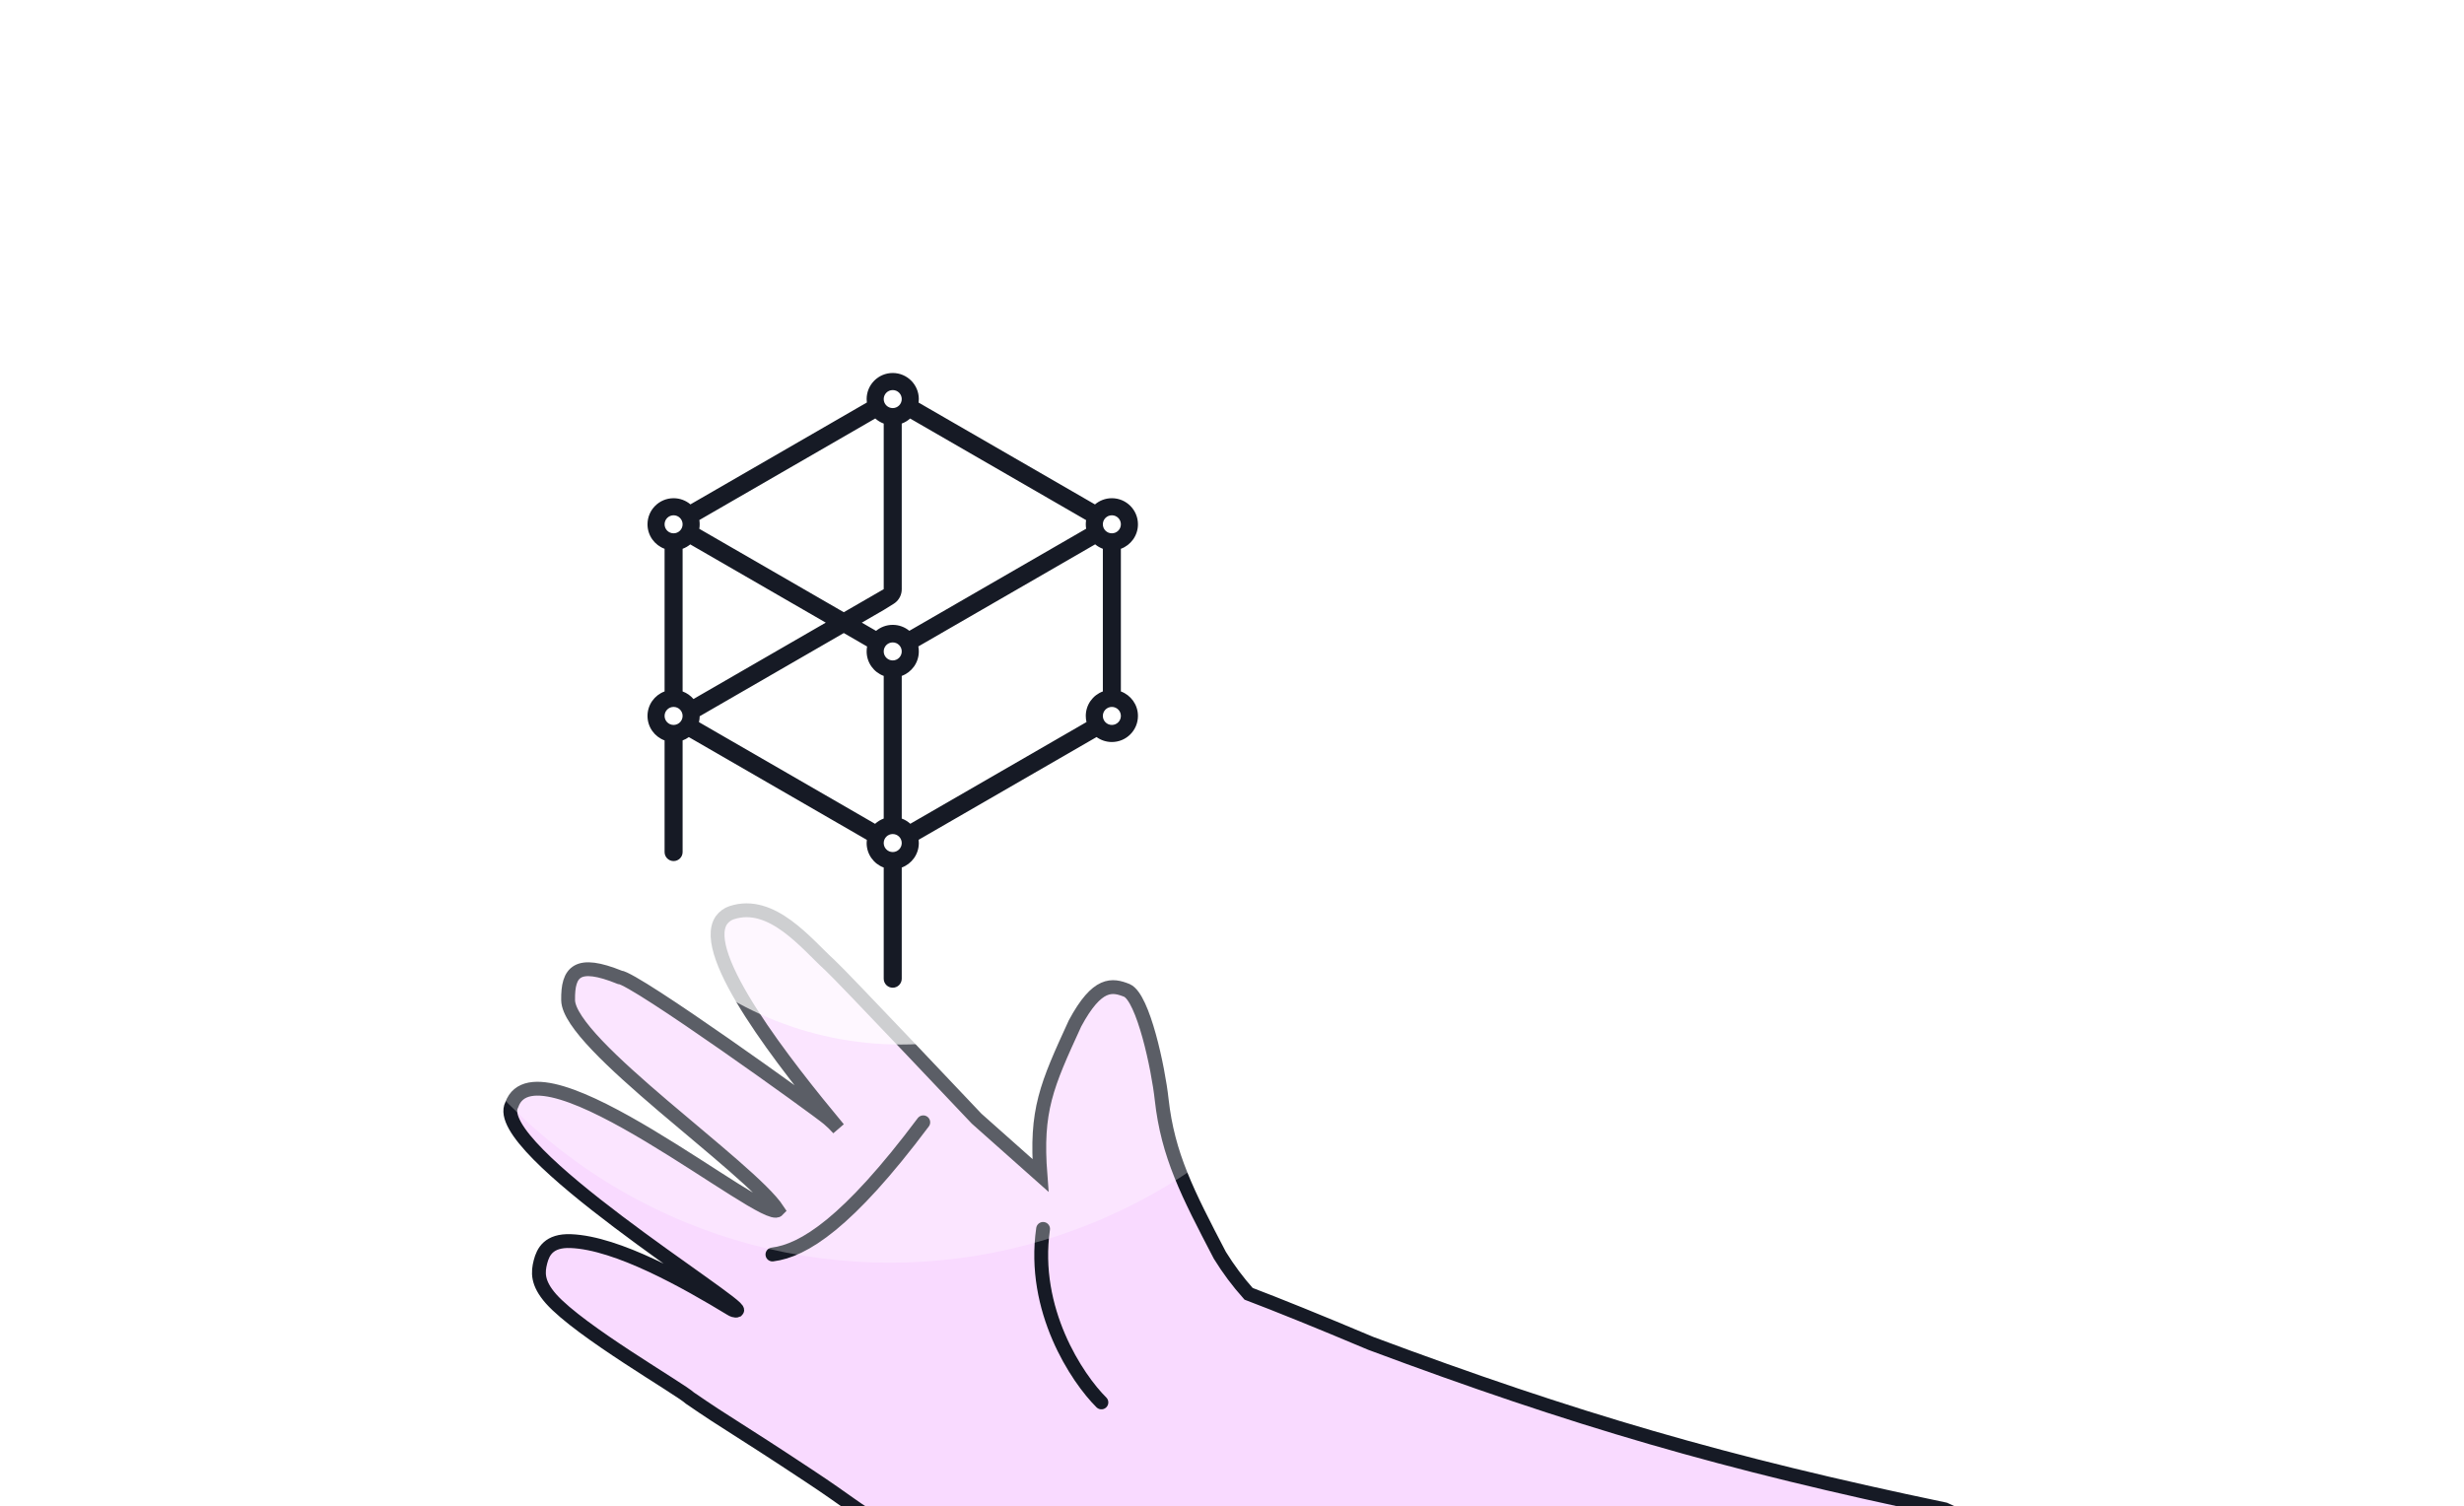 <?xml version="1.0" encoding="UTF-8"?> <svg xmlns="http://www.w3.org/2000/svg" width="589" height="360" viewBox="0 0 589 360" fill="none"><path d="M164.942 334.219C174.45 340.75 175.058 340.652 193.498 352.858C202.468 358.774 205.117 361.222 210.528 364.253C224.632 372.135 238.086 381.268 251.95 389.654C295.646 415.969 304.465 425.581 342.211 445.209C350.096 449.284 356.211 452.235 358.974 453.561C399.505 472.872 441.872 487.141 485.286 496.103C494.609 498.095 502.615 499.362 510.151 500.337C510.151 500.337 532.192 503.533 552.437 504.357C593.515 506.077 625.003 507.356 650.384 490.441C658.499 485.022 689.491 423.641 703.276 395.827L709.928 382.278L698.882 358.465L690.392 348.171L673.978 373.883L659.498 402.643C634.196 402.304 497.858 376.442 464.865 360.784C412.232 349.805 376.178 339.234 327.674 321.12C315.197 315.854 304.972 311.738 298.46 309.269C295.926 306.438 293.63 303.36 291.601 300.074C283.85 285.225 279.17 276.181 277.687 262.819C276.872 255.283 273.282 238.499 269.38 236.75C265.884 235.355 262.315 234.694 256.971 244.643C250.15 259.511 247.504 265.4 248.713 280.964L233.455 267.406C233.455 267.406 201.025 233.089 198.372 230.707C192.814 225.676 184.528 214.986 174.873 218.179C173.926 218.493 173.085 219.11 172.459 219.953C166.849 228.051 187.822 254.636 200.436 269.802C199.673 268.944 198.856 268.148 197.989 267.418C195.137 265.006 151.7 233.78 148.105 233.604C138.001 229.527 135.693 232.222 135.805 239.092C135.975 249.563 179.33 279.122 185.923 289.262C182.859 292.526 128.372 247.009 122.33 264.096C116.873 274.467 177.706 311.91 176.207 313.246C175.787 313.447 175.03 313.099 174.785 312.925C164.045 306.404 147.594 297.105 136.43 296.676C131.199 296.475 129.813 299.212 129.191 301.646C128.569 304.081 128.352 306.649 131.725 310.478C138.684 318.298 162.513 331.956 164.942 334.219Z" fill="#F9DAFF" stroke="#161A25" stroke-width="3.309" stroke-miterlimit="10" stroke-linecap="round"></path><path d="M184.645 299.876C192.066 298.958 202.608 292.437 220.699 268.279" stroke="#161A25" stroke-width="3.309" stroke-linecap="round"></path><path d="M263.281 335.235C257.469 329.475 246.546 313.116 249.342 293.76" stroke="#161A25" stroke-width="3.309" stroke-linecap="round"></path><g filter="url(#filter0_f_1359_5307)"><circle cx="212.698" cy="173.455" r="128.382" fill="white" fill-opacity="0.3"></circle></g><g filter="url(#filter1_f_1359_5307)"><circle cx="215.4" cy="168.188" r="81.497" fill="white" fill-opacity="0.7"></circle></g><path d="M100.062 96.2L128.742 112.869" stroke="white" stroke-width="3.309" stroke-linecap="round"></path><path d="M159.652 43.919L178.581 71.159" stroke="white" stroke-width="3.309" stroke-linecap="round"></path><path d="M257.59 30.669L242.629 60.275" stroke="white" stroke-width="3.309" stroke-linecap="round"></path><path d="M317.988 111.619L286.337 121.545" stroke="white" stroke-width="3.309" stroke-linecap="round"></path><path d="M90.863 215.589L121.381 202.588" stroke="white" stroke-width="3.309" stroke-linecap="round"></path><path d="M89.363 195.992L103.457 190.846" stroke="white" stroke-width="3.309" stroke-linecap="round"></path><path d="M91.363 114.343L77.27 109.197" stroke="white" stroke-width="3.309" stroke-linecap="round"></path><path d="M331.633 58.19L279.022 97.957" stroke="white" stroke-width="3.309" stroke-linecap="round"></path><path d="M296.441 165.491L362.287 161.79" stroke="white" stroke-width="3.309" stroke-linecap="round"></path><path fill-rule="evenodd" clip-rule="evenodd" d="M219.636 95.397C219.636 91.953 216.844 89.161 213.4 89.161C209.956 89.161 207.164 91.953 207.164 95.397C207.164 95.675 207.182 95.948 207.217 96.216L165.042 120.566C163.956 119.648 162.551 119.094 161.017 119.094C157.573 119.094 154.781 121.886 154.781 125.33C154.781 128.017 156.481 130.307 158.863 131.184V165.283C156.481 166.16 154.781 168.45 154.781 171.136C154.781 173.823 156.481 176.113 158.863 176.99V203.677C158.863 204.867 159.828 205.831 161.017 205.831C162.207 205.831 163.172 204.867 163.172 203.677V176.99C163.706 176.794 164.206 176.526 164.66 176.198L207.21 200.764C207.18 201.013 207.164 201.266 207.164 201.523C207.164 204.21 208.863 206.5 211.246 207.377V233.95C211.246 235.14 212.21 236.105 213.4 236.105C214.59 236.105 215.554 235.14 215.554 233.95V207.377C217.937 206.5 219.636 204.21 219.636 201.523C219.636 201.26 219.62 201 219.588 200.745L262.124 176.187C263.152 176.933 264.416 177.372 265.783 177.372C269.227 177.372 272.019 174.581 272.019 171.136C272.019 168.45 270.319 166.16 267.937 165.283V131.184C270.319 130.307 272.019 128.017 272.019 125.33C272.019 121.886 269.227 119.094 265.783 119.094C264.242 119.094 262.832 119.653 261.744 120.579L219.58 96.235C219.617 95.961 219.636 95.681 219.636 95.397ZM215.554 155.716C215.554 156.906 214.59 157.871 213.4 157.871C212.21 157.871 211.246 156.906 211.246 155.716C211.246 154.527 212.21 153.562 213.4 153.562C214.59 153.562 215.554 154.527 215.554 155.716ZM215.554 95.397C215.554 96.587 214.59 97.551 213.4 97.551C212.21 97.551 211.246 96.587 211.246 95.397C211.246 94.207 212.21 93.243 213.4 93.243C214.59 93.243 215.554 94.207 215.554 95.397ZM215.554 201.523C215.554 202.713 214.59 203.677 213.4 203.677C212.21 203.677 211.246 202.713 211.246 201.523C211.246 200.333 212.21 199.369 213.4 199.369C214.59 199.369 215.554 200.333 215.554 201.523ZM163.172 125.33C163.172 126.52 162.207 127.484 161.017 127.484C159.828 127.484 158.863 126.52 158.863 125.33C158.863 124.14 159.828 123.176 161.017 123.176C162.207 123.176 163.172 124.14 163.172 125.33ZM163.172 171.136C163.172 172.326 162.207 173.291 161.017 173.291C159.828 173.291 158.863 172.326 158.863 171.136C158.863 169.947 159.828 168.982 161.017 168.982C162.207 168.982 163.172 169.947 163.172 171.136ZM267.937 125.33C267.937 126.52 266.973 127.484 265.783 127.484C264.593 127.484 263.628 126.52 263.628 125.33C263.628 124.14 264.593 123.176 265.783 123.176C266.973 123.176 267.937 124.14 267.937 125.33ZM267.937 171.136C267.937 172.326 266.973 173.291 265.783 173.291C264.593 173.291 263.628 172.326 263.628 171.136C263.628 169.947 264.593 168.982 265.783 168.982C266.973 168.982 267.937 169.947 267.937 171.136ZM167.171 124.312C167.225 124.643 167.253 124.983 167.253 125.33C167.253 125.697 167.222 126.057 167.161 126.407L201.7 146.348L211.246 140.836V101.251C210.494 100.974 209.811 100.557 209.227 100.031L167.171 124.312ZM164.996 130.132C164.457 130.579 163.841 130.937 163.172 131.184V165.283C164.187 165.656 165.077 166.286 165.766 167.094L197.391 148.835L164.996 130.132ZM219.522 154.523C219.597 154.909 219.636 155.308 219.636 155.716C219.636 158.403 217.937 160.693 215.554 161.57V195.669C216.319 195.95 217.013 196.377 217.603 196.916L259.719 172.6C259.607 172.131 259.547 171.641 259.547 171.136C259.547 168.45 261.246 166.16 263.628 165.283V131.184C262.953 130.935 262.332 130.573 261.79 130.12L219.522 154.523ZM207.164 155.716C207.164 155.315 207.202 154.922 207.274 154.542L201.7 151.323L167.253 171.211C167.247 171.695 167.186 172.166 167.076 172.618L209.183 196.929C209.776 196.384 210.475 195.953 211.246 195.669V161.57C208.863 160.693 207.164 158.403 207.164 155.716ZM206.008 148.835L211.246 145.811L213.627 144.331C213.744 144.258 213.858 144.179 213.967 144.094C214.933 143.348 215.554 142.178 215.554 140.863V101.251C216.3 100.976 216.978 100.564 217.559 100.044L259.626 124.331C259.574 124.656 259.547 124.99 259.547 125.33C259.547 125.691 259.577 126.044 259.636 126.388L217.368 150.791C216.29 149.902 214.908 149.367 213.401 149.367C211.887 149.367 210.499 149.907 209.418 150.804L206.008 148.835Z" fill="#161A25"></path><defs><filter id="filter0_f_1359_5307" x="0.785" y="-38.458" width="423.824" height="423.825" filterUnits="userSpaceOnUse" color-interpolation-filters="sRGB"><feFlood flood-opacity="0" result="BackgroundImageFix"></feFlood><feBlend mode="normal" in="SourceGraphic" in2="BackgroundImageFix" result="shape"></feBlend><feGaussianBlur stdDeviation="41.766" result="effect1_foregroundBlur_1359_5307"></feGaussianBlur></filter><filter id="filter1_f_1359_5307" x="50.371" y="3.16" width="330.058" height="330.057" filterUnits="userSpaceOnUse" color-interpolation-filters="sRGB"><feFlood flood-opacity="0" result="BackgroundImageFix"></feFlood><feBlend mode="normal" in="SourceGraphic" in2="BackgroundImageFix" result="shape"></feBlend><feGaussianBlur stdDeviation="41.766" result="effect1_foregroundBlur_1359_5307"></feGaussianBlur></filter></defs></svg> 